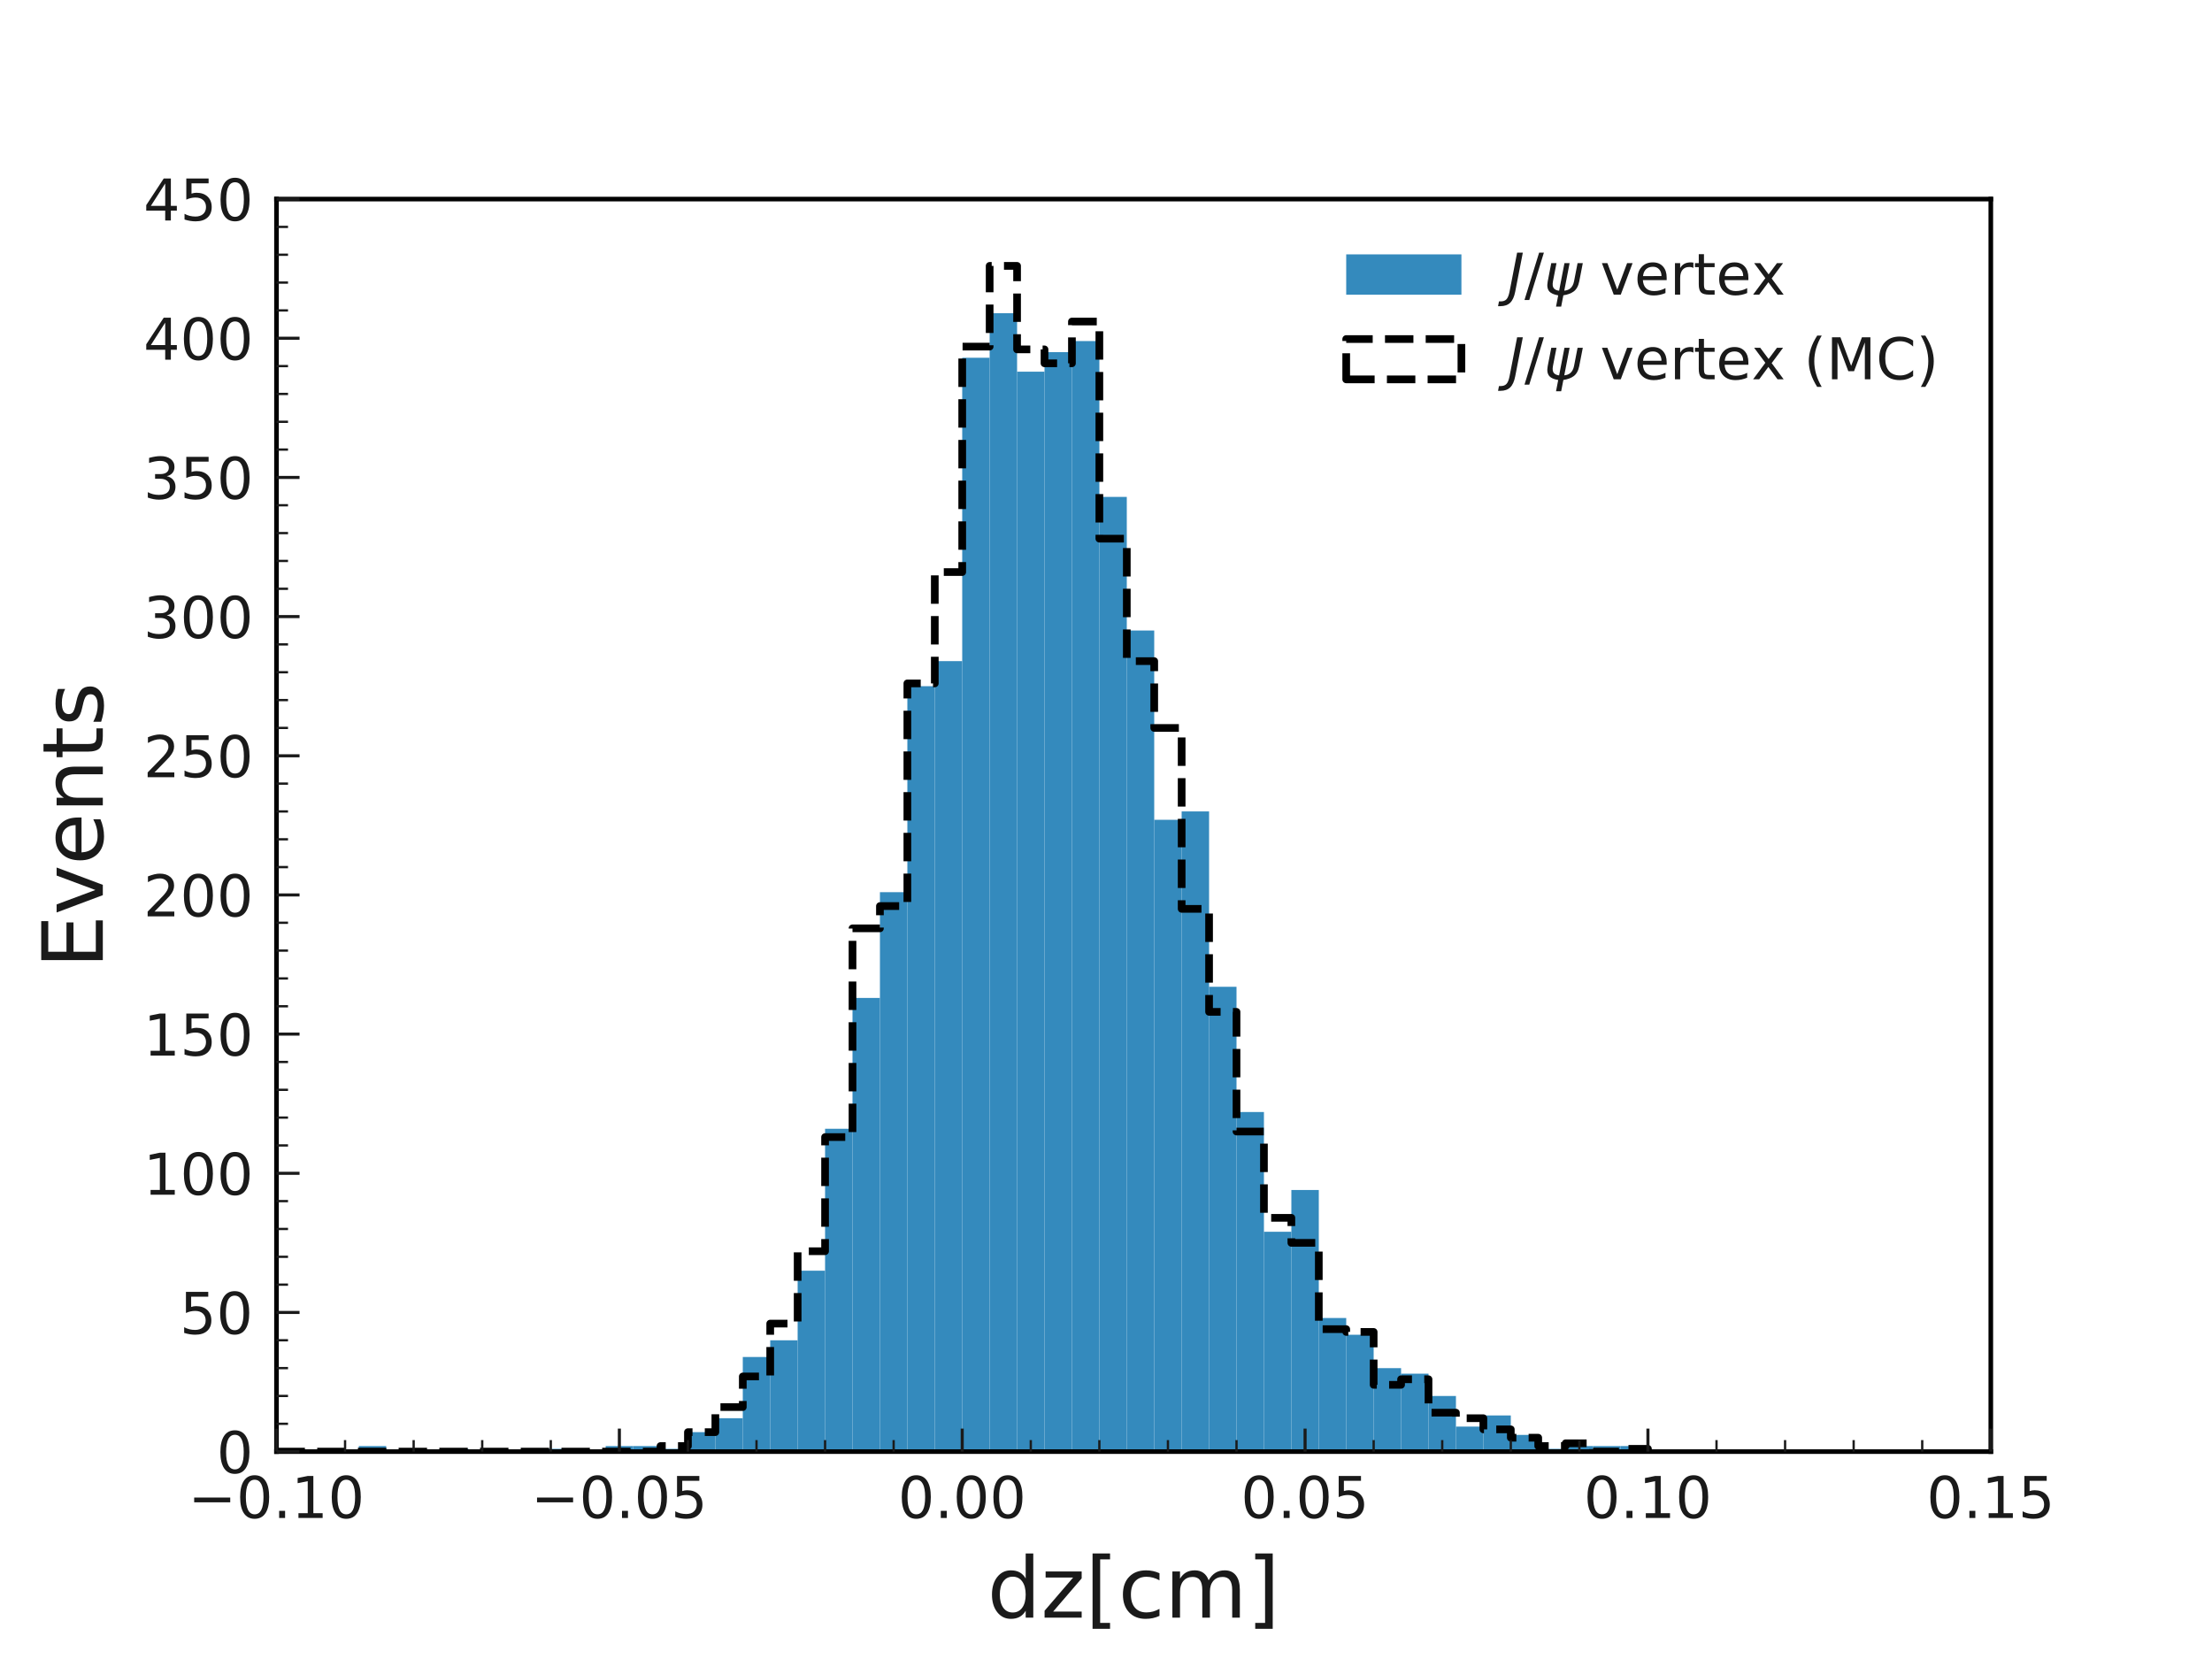 <?xml version="1.0" encoding="utf-8" standalone="no"?>
<!DOCTYPE svg PUBLIC "-//W3C//DTD SVG 1.1//EN"
  "http://www.w3.org/Graphics/SVG/1.1/DTD/svg11.dtd">
<!-- Created with matplotlib (https://matplotlib.org/) -->
<svg height="432pt" version="1.1" viewBox="0 0 576 432" width="576pt" xmlns="http://www.w3.org/2000/svg" xmlns:xlink="http://www.w3.org/1999/xlink">
 <defs>
  <style type="text/css">
*{stroke-linecap:butt;stroke-linejoin:round;}
  </style>
 </defs>
 <g id="figure_1">
  <g id="patch_1">
   <path d="M 0 432 
L 576 432 
L 576 0 
L 0 0 
z
" style="fill:#ffffff;"/>
  </g>
  <g id="axes_1">
   <g id="patch_2">
    <path d="M 72 378 
L 518.4 378 
L 518.4 51.84 
L 72 51.84 
z
" style="fill:#ffffff;"/>
   </g>
   <g id="patch_3">
    <path clip-path="url(#p85fa23155a)" d="M 72 378 
L 79.142 378 
L 79.142 378 
L 72 378 
z
" style="fill:#348abd;"/>
   </g>
   <g id="patch_4">
    <path clip-path="url(#p85fa23155a)" d="M 79.142 378 
L 86.285 378 
L 86.285 378 
L 79.142 378 
z
" style="fill:#348abd;"/>
   </g>
   <g id="patch_5">
    <path clip-path="url(#p85fa23155a)" d="M 86.285 378 
L 93.427 378 
L 93.427 378 
L 86.285 378 
z
" style="fill:#348abd;"/>
   </g>
   <g id="patch_6">
    <path clip-path="url(#p85fa23155a)" d="M 93.427 378 
L 100.57 378 
L 100.57 376.55 
L 93.427 376.55 
z
" style="fill:#348abd;"/>
   </g>
   <g id="patch_7">
    <path clip-path="url(#p85fa23155a)" d="M 100.57 378 
L 107.712 378 
L 107.712 378 
L 100.57 378 
z
" style="fill:#348abd;"/>
   </g>
   <g id="patch_8">
    <path clip-path="url(#p85fa23155a)" d="M 107.712 378 
L 114.854 378 
L 114.854 378 
L 107.712 378 
z
" style="fill:#348abd;"/>
   </g>
   <g id="patch_9">
    <path clip-path="url(#p85fa23155a)" d="M 114.854 378 
L 121.997 378 
L 121.997 377.275 
L 114.854 377.275 
z
" style="fill:#348abd;"/>
   </g>
   <g id="patch_10">
    <path clip-path="url(#p85fa23155a)" d="M 121.997 378 
L 129.139 378 
L 129.139 378 
L 121.997 378 
z
" style="fill:#348abd;"/>
   </g>
   <g id="patch_11">
    <path clip-path="url(#p85fa23155a)" d="M 129.139 378 
L 136.282 378 
L 136.282 378 
L 129.139 378 
z
" style="fill:#348abd;"/>
   </g>
   <g id="patch_12">
    <path clip-path="url(#p85fa23155a)" d="M 136.282 378 
L 143.424 378 
L 143.424 377.275 
L 136.282 377.275 
z
" style="fill:#348abd;"/>
   </g>
   <g id="patch_13">
    <path clip-path="url(#p85fa23155a)" d="M 143.424 378 
L 150.566 378 
L 150.566 377.275 
L 143.424 377.275 
z
" style="fill:#348abd;"/>
   </g>
   <g id="patch_14">
    <path clip-path="url(#p85fa23155a)" d="M 150.566 378 
L 157.709 378 
L 157.709 378 
L 150.566 378 
z
" style="fill:#348abd;"/>
   </g>
   <g id="patch_15">
    <path clip-path="url(#p85fa23155a)" d="M 157.709 378 
L 164.851 378 
L 164.851 376.55 
L 157.709 376.55 
z
" style="fill:#348abd;"/>
   </g>
   <g id="patch_16">
    <path clip-path="url(#p85fa23155a)" d="M 164.851 378 
L 171.994 378 
L 171.994 376.55 
L 164.851 376.55 
z
" style="fill:#348abd;"/>
   </g>
   <g id="patch_17">
    <path clip-path="url(#p85fa23155a)" d="M 171.994 378 
L 179.136 378 
L 179.136 377.275 
L 171.994 377.275 
z
" style="fill:#348abd;"/>
   </g>
   <g id="patch_18">
    <path clip-path="url(#p85fa23155a)" d="M 179.136 378 
L 186.278 378 
L 186.278 372.926 
L 179.136 372.926 
z
" style="fill:#348abd;"/>
   </g>
   <g id="patch_19">
    <path clip-path="url(#p85fa23155a)" d="M 186.278 378 
L 193.421 378 
L 193.421 369.302 
L 186.278 369.302 
z
" style="fill:#348abd;"/>
   </g>
   <g id="patch_20">
    <path clip-path="url(#p85fa23155a)" d="M 193.421 378 
L 200.563 378 
L 200.563 353.357 
L 193.421 353.357 
z
" style="fill:#348abd;"/>
   </g>
   <g id="patch_21">
    <path clip-path="url(#p85fa23155a)" d="M 200.563 378 
L 207.706 378 
L 207.706 349.008 
L 200.563 349.008 
z
" style="fill:#348abd;"/>
   </g>
   <g id="patch_22">
    <path clip-path="url(#p85fa23155a)" d="M 207.706 378 
L 214.848 378 
L 214.848 330.888 
L 207.706 330.888 
z
" style="fill:#348abd;"/>
   </g>
   <g id="patch_23">
    <path clip-path="url(#p85fa23155a)" d="M 214.848 378 
L 221.99 378 
L 221.99 293.923 
L 214.848 293.923 
z
" style="fill:#348abd;"/>
   </g>
   <g id="patch_24">
    <path clip-path="url(#p85fa23155a)" d="M 221.99 378 
L 229.133 378 
L 229.133 259.858 
L 221.99 259.858 
z
" style="fill:#348abd;"/>
   </g>
   <g id="patch_25">
    <path clip-path="url(#p85fa23155a)" d="M 229.133 378 
L 236.275 378 
L 236.275 232.315 
L 229.133 232.315 
z
" style="fill:#348abd;"/>
   </g>
   <g id="patch_26">
    <path clip-path="url(#p85fa23155a)" d="M 236.275 378 
L 243.418 378 
L 243.418 178.68 
L 236.275 178.68 
z
" style="fill:#348abd;"/>
   </g>
   <g id="patch_27">
    <path clip-path="url(#p85fa23155a)" d="M 243.418 378 
L 250.56 378 
L 250.56 172.157 
L 243.418 172.157 
z
" style="fill:#348abd;"/>
   </g>
   <g id="patch_28">
    <path clip-path="url(#p85fa23155a)" d="M 250.56 378 
L 257.702 378 
L 257.702 93.154 
L 250.56 93.154 
z
" style="fill:#348abd;"/>
   </g>
   <g id="patch_29">
    <path clip-path="url(#p85fa23155a)" d="M 257.702 378 
L 264.845 378 
L 264.845 81.557 
L 257.702 81.557 
z
" style="fill:#348abd;"/>
   </g>
   <g id="patch_30">
    <path clip-path="url(#p85fa23155a)" d="M 264.845 378 
L 271.987 378 
L 271.987 96.778 
L 264.845 96.778 
z
" style="fill:#348abd;"/>
   </g>
   <g id="patch_31">
    <path clip-path="url(#p85fa23155a)" d="M 271.987 378 
L 279.13 378 
L 279.13 91.704 
L 271.987 91.704 
z
" style="fill:#348abd;"/>
   </g>
   <g id="patch_32">
    <path clip-path="url(#p85fa23155a)" d="M 279.13 378 
L 286.272 378 
L 286.272 88.805 
L 279.13 88.805 
z
" style="fill:#348abd;"/>
   </g>
   <g id="patch_33">
    <path clip-path="url(#p85fa23155a)" d="M 286.272 378 
L 293.414 378 
L 293.414 129.394 
L 286.272 129.394 
z
" style="fill:#348abd;"/>
   </g>
   <g id="patch_34">
    <path clip-path="url(#p85fa23155a)" d="M 293.414 378 
L 300.557 378 
L 300.557 164.184 
L 293.414 164.184 
z
" style="fill:#348abd;"/>
   </g>
   <g id="patch_35">
    <path clip-path="url(#p85fa23155a)" d="M 300.557 378 
L 307.699 378 
L 307.699 213.47 
L 300.557 213.47 
z
" style="fill:#348abd;"/>
   </g>
   <g id="patch_36">
    <path clip-path="url(#p85fa23155a)" d="M 307.699 378 
L 314.842 378 
L 314.842 211.296 
L 307.699 211.296 
z
" style="fill:#348abd;"/>
   </g>
   <g id="patch_37">
    <path clip-path="url(#p85fa23155a)" d="M 314.842 378 
L 321.984 378 
L 321.984 256.958 
L 314.842 256.958 
z
" style="fill:#348abd;"/>
   </g>
   <g id="patch_38">
    <path clip-path="url(#p85fa23155a)" d="M 321.984 378 
L 329.126 378 
L 329.126 289.574 
L 321.984 289.574 
z
" style="fill:#348abd;"/>
   </g>
   <g id="patch_39">
    <path clip-path="url(#p85fa23155a)" d="M 329.126 378 
L 336.269 378 
L 336.269 320.741 
L 329.126 320.741 
z
" style="fill:#348abd;"/>
   </g>
   <g id="patch_40">
    <path clip-path="url(#p85fa23155a)" d="M 336.269 378 
L 343.411 378 
L 343.411 309.869 
L 336.269 309.869 
z
" style="fill:#348abd;"/>
   </g>
   <g id="patch_41">
    <path clip-path="url(#p85fa23155a)" d="M 343.411 378 
L 350.554 378 
L 350.554 343.21 
L 343.411 343.21 
z
" style="fill:#348abd;"/>
   </g>
   <g id="patch_42">
    <path clip-path="url(#p85fa23155a)" d="M 350.554 378 
L 357.696 378 
L 357.696 347.558 
L 350.554 347.558 
z
" style="fill:#348abd;"/>
   </g>
   <g id="patch_43">
    <path clip-path="url(#p85fa23155a)" d="M 357.696 378 
L 364.838 378 
L 364.838 356.256 
L 357.696 356.256 
z
" style="fill:#348abd;"/>
   </g>
   <g id="patch_44">
    <path clip-path="url(#p85fa23155a)" d="M 364.838 378 
L 371.981 378 
L 371.981 357.706 
L 364.838 357.706 
z
" style="fill:#348abd;"/>
   </g>
   <g id="patch_45">
    <path clip-path="url(#p85fa23155a)" d="M 371.981 378 
L 379.123 378 
L 379.123 363.504 
L 371.981 363.504 
z
" style="fill:#348abd;"/>
   </g>
   <g id="patch_46">
    <path clip-path="url(#p85fa23155a)" d="M 379.123 378 
L 386.266 378 
L 386.266 371.477 
L 379.123 371.477 
z
" style="fill:#348abd;"/>
   </g>
   <g id="patch_47">
    <path clip-path="url(#p85fa23155a)" d="M 386.266 378 
L 393.408 378 
L 393.408 368.578 
L 386.266 368.578 
z
" style="fill:#348abd;"/>
   </g>
   <g id="patch_48">
    <path clip-path="url(#p85fa23155a)" d="M 393.408 378 
L 400.55 378 
L 400.55 373.651 
L 393.408 373.651 
z
" style="fill:#348abd;"/>
   </g>
   <g id="patch_49">
    <path clip-path="url(#p85fa23155a)" d="M 400.55 378 
L 407.693 378 
L 407.693 377.275 
L 400.55 377.275 
z
" style="fill:#348abd;"/>
   </g>
   <g id="patch_50">
    <path clip-path="url(#p85fa23155a)" d="M 407.693 378 
L 414.835 378 
L 414.835 376.55 
L 407.693 376.55 
z
" style="fill:#348abd;"/>
   </g>
   <g id="patch_51">
    <path clip-path="url(#p85fa23155a)" d="M 414.835 378 
L 421.978 378 
L 421.978 376.55 
L 414.835 376.55 
z
" style="fill:#348abd;"/>
   </g>
   <g id="patch_52">
    <path clip-path="url(#p85fa23155a)" d="M 421.978 378 
L 429.12 378 
L 429.12 376.55 
L 421.978 376.55 
z
" style="fill:#348abd;"/>
   </g>
   <g id="patch_53">
    <path clip-path="url(#p85fa23155a)" d="M 72 378 
L 72 378 
L 79.142 378 
L 79.142 378 
L 86.285 378 
L 86.285 378 
L 93.427 378 
L 93.427 378 
L 100.57 378 
L 100.57 378 
L 107.712 378 
L 107.712 378 
L 114.854 378 
L 114.854 378 
L 121.997 378 
L 121.997 378 
L 129.139 378 
L 129.139 378 
L 136.282 378 
L 136.282 378 
L 143.424 378 
L 143.424 378 
L 150.566 378 
L 150.566 378 
L 157.709 378 
L 157.709 378 
L 164.851 378 
L 164.851 378 
L 171.994 378 
L 171.994 376.55 
L 179.136 376.55 
L 179.136 372.926 
L 186.278 372.926 
L 186.278 366.403 
L 193.421 366.403 
L 193.421 358.43 
L 200.563 358.43 
L 200.563 344.659 
L 207.706 344.659 
L 207.706 325.814 
L 214.848 325.814 
L 214.848 296.098 
L 221.99 296.098 
L 221.99 241.738 
L 229.133 241.738 
L 229.133 235.939 
L 236.275 235.939 
L 236.275 177.955 
L 243.418 177.955 
L 243.418 148.963 
L 250.56 148.963 
L 250.56 90.254 
L 257.702 90.254 
L 257.702 69.235 
L 264.845 69.235 
L 264.845 90.979 
L 271.987 90.979 
L 271.987 94.603 
L 279.13 94.603 
L 279.13 83.731 
L 286.272 83.731 
L 286.272 140.266 
L 293.414 140.266 
L 293.414 172.157 
L 300.557 172.157 
L 300.557 189.552 
L 307.699 189.552 
L 307.699 236.664 
L 314.842 236.664 
L 314.842 263.482 
L 321.984 263.482 
L 321.984 294.648 
L 329.126 294.648 
L 329.126 317.117 
L 336.269 317.117 
L 336.269 323.64 
L 343.411 323.64 
L 343.411 346.109 
L 350.554 346.109 
L 350.554 346.834 
L 357.696 346.834 
L 357.696 360.605 
L 364.838 360.605 
L 364.838 359.155 
L 371.981 359.155 
L 371.981 367.853 
L 379.123 367.853 
L 379.123 369.302 
L 386.266 369.302 
L 386.266 372.202 
L 393.408 372.202 
L 393.408 374.376 
L 400.55 374.376 
L 400.55 376.55 
L 407.693 376.55 
L 407.693 375.826 
L 414.835 375.826 
L 414.835 378 
L 421.978 378 
L 421.978 377.275 
L 429.12 377.275 
L 429.12 378 
" style="fill:none;stroke:#000000;stroke-dasharray:7.4,3.2;stroke-dashoffset:0;stroke-linejoin:miter;stroke-width:2;"/>
   </g>
   <g id="patch_54">
    <path d="M 72 378 
L 72 51.84 
" style="fill:none;stroke:#000000;stroke-linecap:square;stroke-linejoin:miter;stroke-width:1.2;"/>
   </g>
   <g id="patch_55">
    <path d="M 518.4 378 
L 518.4 51.84 
" style="fill:none;stroke:#000000;stroke-linecap:square;stroke-linejoin:miter;stroke-width:1.2;"/>
   </g>
   <g id="patch_56">
    <path d="M 72 378 
L 518.4 378 
" style="fill:none;stroke:#000000;stroke-linecap:square;stroke-linejoin:miter;stroke-width:1.2;"/>
   </g>
   <g id="patch_57">
    <path d="M 72 51.84 
L 518.4 51.84 
" style="fill:none;stroke:#000000;stroke-linecap:square;stroke-linejoin:miter;stroke-width:1.2;"/>
   </g>
   <g id="matplotlib.axis_1">
    <g id="xtick_1">
     <g id="line2d_1">
      <defs>
       <path d="M 0 0 
L 0 -6 
" id="m1e803132dc" style="stroke:#1a1a1a;stroke-width:0.8;"/>
      </defs>
      <g>
       <use style="fill:#1a1a1a;stroke:#1a1a1a;stroke-width:0.8;" x="72" xlink:href="#m1e803132dc" y="378"/>
      </g>
     </g>
     <g id="text_1">
      <!-- $\mathdefault{−0.10}$ -->
      <defs>
       <path d="M 10.594 35.5 
L 73.188 35.5 
L 73.188 27.203 
L 10.594 27.203 
z
" id="DejaVuSans-8722"/>
       <path d="M 31.781 66.406 
Q 24.172 66.406 20.328 58.906 
Q 16.5 51.422 16.5 36.375 
Q 16.5 21.391 20.328 13.891 
Q 24.172 6.391 31.781 6.391 
Q 39.453 6.391 43.281 13.891 
Q 47.125 21.391 47.125 36.375 
Q 47.125 51.422 43.281 58.906 
Q 39.453 66.406 31.781 66.406 
z
M 31.781 74.219 
Q 44.047 74.219 50.516 64.516 
Q 56.984 54.828 56.984 36.375 
Q 56.984 17.969 50.516 8.266 
Q 44.047 -1.422 31.781 -1.422 
Q 19.531 -1.422 13.062 8.266 
Q 6.594 17.969 6.594 36.375 
Q 6.594 54.828 13.062 64.516 
Q 19.531 74.219 31.781 74.219 
z
" id="DejaVuSans-48"/>
       <path d="M 10.688 12.406 
L 21 12.406 
L 21 0 
L 10.688 0 
z
" id="DejaVuSans-46"/>
       <path d="M 12.406 8.297 
L 28.516 8.297 
L 28.516 63.922 
L 10.984 60.406 
L 10.984 69.391 
L 28.422 72.906 
L 38.281 72.906 
L 38.281 8.297 
L 54.391 8.297 
L 54.391 0 
L 12.406 0 
z
" id="DejaVuSans-49"/>
      </defs>
      <g style="fill:#1a1a1a;" transform="translate(48.975 395.398)scale(0.15 -0.15)">
       <use transform="translate(0 0.781)" xlink:href="#DejaVuSans-8722"/>
       <use transform="translate(83.789 0.781)" xlink:href="#DejaVuSans-48"/>
       <use transform="translate(147.412 0.781)" xlink:href="#DejaVuSans-46"/>
       <use transform="translate(179.199 0.781)" xlink:href="#DejaVuSans-49"/>
       <use transform="translate(242.822 0.781)" xlink:href="#DejaVuSans-48"/>
      </g>
     </g>
    </g>
    <g id="xtick_2">
     <g id="line2d_2">
      <g>
       <use style="fill:#1a1a1a;stroke:#1a1a1a;stroke-width:0.8;" x="161.28" xlink:href="#m1e803132dc" y="378"/>
      </g>
     </g>
     <g id="text_2">
      <!-- $\mathdefault{−0.05}$ -->
      <defs>
       <path d="M 10.797 72.906 
L 49.516 72.906 
L 49.516 64.594 
L 19.828 64.594 
L 19.828 46.734 
Q 21.969 47.469 24.109 47.828 
Q 26.266 48.188 28.422 48.188 
Q 40.625 48.188 47.75 41.5 
Q 54.891 34.812 54.891 23.391 
Q 54.891 11.625 47.562 5.094 
Q 40.234 -1.422 26.906 -1.422 
Q 22.312 -1.422 17.547 -0.641 
Q 12.797 0.141 7.719 1.703 
L 7.719 11.625 
Q 12.109 9.234 16.797 8.062 
Q 21.484 6.891 26.703 6.891 
Q 35.156 6.891 40.078 11.328 
Q 45.016 15.766 45.016 23.391 
Q 45.016 31 40.078 35.438 
Q 35.156 39.891 26.703 39.891 
Q 22.75 39.891 18.812 39.016 
Q 14.891 38.141 10.797 36.281 
z
" id="DejaVuSans-53"/>
      </defs>
      <g style="fill:#1a1a1a;" transform="translate(138.255 395.398)scale(0.15 -0.15)">
       <use transform="translate(0 0.781)" xlink:href="#DejaVuSans-8722"/>
       <use transform="translate(83.789 0.781)" xlink:href="#DejaVuSans-48"/>
       <use transform="translate(147.412 0.781)" xlink:href="#DejaVuSans-46"/>
       <use transform="translate(179.199 0.781)" xlink:href="#DejaVuSans-48"/>
       <use transform="translate(242.822 0.781)" xlink:href="#DejaVuSans-53"/>
      </g>
     </g>
    </g>
    <g id="xtick_3">
     <g id="line2d_3">
      <g>
       <use style="fill:#1a1a1a;stroke:#1a1a1a;stroke-width:0.8;" x="250.56" xlink:href="#m1e803132dc" y="378"/>
      </g>
     </g>
     <g id="text_3">
      <!-- $\mathdefault{0.00}$ -->
      <g style="fill:#1a1a1a;" transform="translate(233.835 395.398)scale(0.15 -0.15)">
       <use transform="translate(0 0.781)" xlink:href="#DejaVuSans-48"/>
       <use transform="translate(63.623 0.781)" xlink:href="#DejaVuSans-46"/>
       <use transform="translate(95.41 0.781)" xlink:href="#DejaVuSans-48"/>
       <use transform="translate(159.033 0.781)" xlink:href="#DejaVuSans-48"/>
      </g>
     </g>
    </g>
    <g id="xtick_4">
     <g id="line2d_4">
      <g>
       <use style="fill:#1a1a1a;stroke:#1a1a1a;stroke-width:0.8;" x="339.84" xlink:href="#m1e803132dc" y="378"/>
      </g>
     </g>
     <g id="text_4">
      <!-- $\mathdefault{0.05}$ -->
      <g style="fill:#1a1a1a;" transform="translate(323.115 395.398)scale(0.15 -0.15)">
       <use transform="translate(0 0.781)" xlink:href="#DejaVuSans-48"/>
       <use transform="translate(63.623 0.781)" xlink:href="#DejaVuSans-46"/>
       <use transform="translate(95.41 0.781)" xlink:href="#DejaVuSans-48"/>
       <use transform="translate(159.033 0.781)" xlink:href="#DejaVuSans-53"/>
      </g>
     </g>
    </g>
    <g id="xtick_5">
     <g id="line2d_5">
      <g>
       <use style="fill:#1a1a1a;stroke:#1a1a1a;stroke-width:0.8;" x="429.12" xlink:href="#m1e803132dc" y="378"/>
      </g>
     </g>
     <g id="text_5">
      <!-- $\mathdefault{0.10}$ -->
      <g style="fill:#1a1a1a;" transform="translate(412.395 395.398)scale(0.15 -0.15)">
       <use transform="translate(0 0.781)" xlink:href="#DejaVuSans-48"/>
       <use transform="translate(63.623 0.781)" xlink:href="#DejaVuSans-46"/>
       <use transform="translate(95.41 0.781)" xlink:href="#DejaVuSans-49"/>
       <use transform="translate(159.033 0.781)" xlink:href="#DejaVuSans-48"/>
      </g>
     </g>
    </g>
    <g id="xtick_6">
     <g id="line2d_6">
      <g>
       <use style="fill:#1a1a1a;stroke:#1a1a1a;stroke-width:0.8;" x="518.4" xlink:href="#m1e803132dc" y="378"/>
      </g>
     </g>
     <g id="text_6">
      <!-- $\mathdefault{0.15}$ -->
      <g style="fill:#1a1a1a;" transform="translate(501.675 395.398)scale(0.15 -0.15)">
       <use transform="translate(0 0.781)" xlink:href="#DejaVuSans-48"/>
       <use transform="translate(63.623 0.781)" xlink:href="#DejaVuSans-46"/>
       <use transform="translate(95.41 0.781)" xlink:href="#DejaVuSans-49"/>
       <use transform="translate(159.033 0.781)" xlink:href="#DejaVuSans-53"/>
      </g>
     </g>
    </g>
    <g id="xtick_7">
     <g id="line2d_7">
      <defs>
       <path d="M 0 0 
L 0 -3 
" id="m1a96522c35" style="stroke:#1a1a1a;stroke-width:0.6;"/>
      </defs>
      <g>
       <use style="fill:#1a1a1a;stroke:#1a1a1a;stroke-width:0.6;" x="89.856" xlink:href="#m1a96522c35" y="378"/>
      </g>
     </g>
    </g>
    <g id="xtick_8">
     <g id="line2d_8">
      <g>
       <use style="fill:#1a1a1a;stroke:#1a1a1a;stroke-width:0.6;" x="107.712" xlink:href="#m1a96522c35" y="378"/>
      </g>
     </g>
    </g>
    <g id="xtick_9">
     <g id="line2d_9">
      <g>
       <use style="fill:#1a1a1a;stroke:#1a1a1a;stroke-width:0.6;" x="125.568" xlink:href="#m1a96522c35" y="378"/>
      </g>
     </g>
    </g>
    <g id="xtick_10">
     <g id="line2d_10">
      <g>
       <use style="fill:#1a1a1a;stroke:#1a1a1a;stroke-width:0.6;" x="143.424" xlink:href="#m1a96522c35" y="378"/>
      </g>
     </g>
    </g>
    <g id="xtick_11">
     <g id="line2d_11">
      <g>
       <use style="fill:#1a1a1a;stroke:#1a1a1a;stroke-width:0.6;" x="179.136" xlink:href="#m1a96522c35" y="378"/>
      </g>
     </g>
    </g>
    <g id="xtick_12">
     <g id="line2d_12">
      <g>
       <use style="fill:#1a1a1a;stroke:#1a1a1a;stroke-width:0.6;" x="196.992" xlink:href="#m1a96522c35" y="378"/>
      </g>
     </g>
    </g>
    <g id="xtick_13">
     <g id="line2d_13">
      <g>
       <use style="fill:#1a1a1a;stroke:#1a1a1a;stroke-width:0.6;" x="214.848" xlink:href="#m1a96522c35" y="378"/>
      </g>
     </g>
    </g>
    <g id="xtick_14">
     <g id="line2d_14">
      <g>
       <use style="fill:#1a1a1a;stroke:#1a1a1a;stroke-width:0.6;" x="232.704" xlink:href="#m1a96522c35" y="378"/>
      </g>
     </g>
    </g>
    <g id="xtick_15">
     <g id="line2d_15">
      <g>
       <use style="fill:#1a1a1a;stroke:#1a1a1a;stroke-width:0.6;" x="268.416" xlink:href="#m1a96522c35" y="378"/>
      </g>
     </g>
    </g>
    <g id="xtick_16">
     <g id="line2d_16">
      <g>
       <use style="fill:#1a1a1a;stroke:#1a1a1a;stroke-width:0.6;" x="286.272" xlink:href="#m1a96522c35" y="378"/>
      </g>
     </g>
    </g>
    <g id="xtick_17">
     <g id="line2d_17">
      <g>
       <use style="fill:#1a1a1a;stroke:#1a1a1a;stroke-width:0.6;" x="304.128" xlink:href="#m1a96522c35" y="378"/>
      </g>
     </g>
    </g>
    <g id="xtick_18">
     <g id="line2d_18">
      <g>
       <use style="fill:#1a1a1a;stroke:#1a1a1a;stroke-width:0.6;" x="321.984" xlink:href="#m1a96522c35" y="378"/>
      </g>
     </g>
    </g>
    <g id="xtick_19">
     <g id="line2d_19">
      <g>
       <use style="fill:#1a1a1a;stroke:#1a1a1a;stroke-width:0.6;" x="357.696" xlink:href="#m1a96522c35" y="378"/>
      </g>
     </g>
    </g>
    <g id="xtick_20">
     <g id="line2d_20">
      <g>
       <use style="fill:#1a1a1a;stroke:#1a1a1a;stroke-width:0.6;" x="375.552" xlink:href="#m1a96522c35" y="378"/>
      </g>
     </g>
    </g>
    <g id="xtick_21">
     <g id="line2d_21">
      <g>
       <use style="fill:#1a1a1a;stroke:#1a1a1a;stroke-width:0.6;" x="393.408" xlink:href="#m1a96522c35" y="378"/>
      </g>
     </g>
    </g>
    <g id="xtick_22">
     <g id="line2d_22">
      <g>
       <use style="fill:#1a1a1a;stroke:#1a1a1a;stroke-width:0.6;" x="411.264" xlink:href="#m1a96522c35" y="378"/>
      </g>
     </g>
    </g>
    <g id="xtick_23">
     <g id="line2d_23">
      <g>
       <use style="fill:#1a1a1a;stroke:#1a1a1a;stroke-width:0.6;" x="446.976" xlink:href="#m1a96522c35" y="378"/>
      </g>
     </g>
    </g>
    <g id="xtick_24">
     <g id="line2d_24">
      <g>
       <use style="fill:#1a1a1a;stroke:#1a1a1a;stroke-width:0.6;" x="464.832" xlink:href="#m1a96522c35" y="378"/>
      </g>
     </g>
    </g>
    <g id="xtick_25">
     <g id="line2d_25">
      <g>
       <use style="fill:#1a1a1a;stroke:#1a1a1a;stroke-width:0.6;" x="482.688" xlink:href="#m1a96522c35" y="378"/>
      </g>
     </g>
    </g>
    <g id="xtick_26">
     <g id="line2d_26">
      <g>
       <use style="fill:#1a1a1a;stroke:#1a1a1a;stroke-width:0.6;" x="500.544" xlink:href="#m1a96522c35" y="378"/>
      </g>
     </g>
    </g>
    <g id="text_7">
     <!-- dz[cm] -->
     <defs>
      <path d="M 45.406 46.391 
L 45.406 75.984 
L 54.391 75.984 
L 54.391 0 
L 45.406 0 
L 45.406 8.203 
Q 42.578 3.328 38.25 0.953 
Q 33.938 -1.422 27.875 -1.422 
Q 17.969 -1.422 11.734 6.484 
Q 5.516 14.406 5.516 27.297 
Q 5.516 40.188 11.734 48.094 
Q 17.969 56 27.875 56 
Q 33.938 56 38.25 53.625 
Q 42.578 51.266 45.406 46.391 
z
M 14.797 27.297 
Q 14.797 17.391 18.875 11.75 
Q 22.953 6.109 30.078 6.109 
Q 37.203 6.109 41.297 11.75 
Q 45.406 17.391 45.406 27.297 
Q 45.406 37.203 41.297 42.844 
Q 37.203 48.484 30.078 48.484 
Q 22.953 48.484 18.875 42.844 
Q 14.797 37.203 14.797 27.297 
z
" id="DejaVuSans-100"/>
      <path d="M 5.516 54.688 
L 48.188 54.688 
L 48.188 46.484 
L 14.406 7.172 
L 48.188 7.172 
L 48.188 0 
L 4.297 0 
L 4.297 8.203 
L 38.094 47.516 
L 5.516 47.516 
z
" id="DejaVuSans-122"/>
      <path d="M 8.594 75.984 
L 29.297 75.984 
L 29.297 69 
L 17.578 69 
L 17.578 -6.203 
L 29.297 -6.203 
L 29.297 -13.188 
L 8.594 -13.188 
z
" id="DejaVuSans-91"/>
      <path d="M 48.781 52.594 
L 48.781 44.188 
Q 44.969 46.297 41.141 47.344 
Q 37.312 48.391 33.406 48.391 
Q 24.656 48.391 19.812 42.844 
Q 14.984 37.312 14.984 27.297 
Q 14.984 17.281 19.812 11.734 
Q 24.656 6.203 33.406 6.203 
Q 37.312 6.203 41.141 7.25 
Q 44.969 8.297 48.781 10.406 
L 48.781 2.094 
Q 45.016 0.344 40.984 -0.531 
Q 36.969 -1.422 32.422 -1.422 
Q 20.062 -1.422 12.781 6.344 
Q 5.516 14.109 5.516 27.297 
Q 5.516 40.672 12.859 48.328 
Q 20.219 56 33.016 56 
Q 37.156 56 41.109 55.141 
Q 45.062 54.297 48.781 52.594 
z
" id="DejaVuSans-99"/>
      <path d="M 52 44.188 
Q 55.375 50.25 60.062 53.125 
Q 64.75 56 71.094 56 
Q 79.641 56 84.281 50.016 
Q 88.922 44.047 88.922 33.016 
L 88.922 0 
L 79.891 0 
L 79.891 32.719 
Q 79.891 40.578 77.094 44.375 
Q 74.312 48.188 68.609 48.188 
Q 61.625 48.188 57.562 43.547 
Q 53.516 38.922 53.516 30.906 
L 53.516 0 
L 44.484 0 
L 44.484 32.719 
Q 44.484 40.625 41.703 44.406 
Q 38.922 48.188 33.109 48.188 
Q 26.219 48.188 22.156 43.531 
Q 18.109 38.875 18.109 30.906 
L 18.109 0 
L 9.078 0 
L 9.078 54.688 
L 18.109 54.688 
L 18.109 46.188 
Q 21.188 51.219 25.484 53.609 
Q 29.781 56 35.688 56 
Q 41.656 56 45.828 52.969 
Q 50 49.953 52 44.188 
z
" id="DejaVuSans-109"/>
      <path d="M 30.422 75.984 
L 30.422 -13.188 
L 9.719 -13.188 
L 9.719 -6.203 
L 21.391 -6.203 
L 21.391 69 
L 9.719 69 
L 9.719 75.984 
z
" id="DejaVuSans-93"/>
     </defs>
     <g style="fill:#1a1a1a;" transform="translate(257.097 421.234)scale(0.22 -0.22)">
      <use xlink:href="#DejaVuSans-100"/>
      <use x="63.477" xlink:href="#DejaVuSans-122"/>
      <use x="115.967" xlink:href="#DejaVuSans-91"/>
      <use x="154.98" xlink:href="#DejaVuSans-99"/>
      <use x="209.961" xlink:href="#DejaVuSans-109"/>
      <use x="307.373" xlink:href="#DejaVuSans-93"/>
     </g>
    </g>
   </g>
   <g id="matplotlib.axis_2">
    <g id="ytick_1">
     <g id="line2d_27">
      <defs>
       <path d="M 0 0 
L 6 0 
" id="mf980d06623" style="stroke:#1a1a1a;stroke-width:0.8;"/>
      </defs>
      <g>
       <use style="fill:#1a1a1a;stroke:#1a1a1a;stroke-width:0.8;" x="72" xlink:href="#mf980d06623" y="378"/>
      </g>
     </g>
     <g id="text_8">
      <!-- $\mathdefault{0}$ -->
      <g style="fill:#1a1a1a;" transform="translate(56.4 383.699)scale(0.15 -0.15)">
       <use transform="translate(0 0.781)" xlink:href="#DejaVuSans-48"/>
      </g>
     </g>
    </g>
    <g id="ytick_2">
     <g id="line2d_28">
      <g>
       <use style="fill:#1a1a1a;stroke:#1a1a1a;stroke-width:0.8;" x="72" xlink:href="#mf980d06623" y="341.76"/>
      </g>
     </g>
     <g id="text_9">
      <!-- $\mathdefault{50}$ -->
      <g style="fill:#1a1a1a;" transform="translate(46.8 347.459)scale(0.15 -0.15)">
       <use transform="translate(0 0.781)" xlink:href="#DejaVuSans-53"/>
       <use transform="translate(63.623 0.781)" xlink:href="#DejaVuSans-48"/>
      </g>
     </g>
    </g>
    <g id="ytick_3">
     <g id="line2d_29">
      <g>
       <use style="fill:#1a1a1a;stroke:#1a1a1a;stroke-width:0.8;" x="72" xlink:href="#mf980d06623" y="305.52"/>
      </g>
     </g>
     <g id="text_10">
      <!-- $\mathdefault{100}$ -->
      <g style="fill:#1a1a1a;" transform="translate(37.35 311.219)scale(0.15 -0.15)">
       <use transform="translate(0 0.781)" xlink:href="#DejaVuSans-49"/>
       <use transform="translate(63.623 0.781)" xlink:href="#DejaVuSans-48"/>
       <use transform="translate(127.246 0.781)" xlink:href="#DejaVuSans-48"/>
      </g>
     </g>
    </g>
    <g id="ytick_4">
     <g id="line2d_30">
      <g>
       <use style="fill:#1a1a1a;stroke:#1a1a1a;stroke-width:0.8;" x="72" xlink:href="#mf980d06623" y="269.28"/>
      </g>
     </g>
     <g id="text_11">
      <!-- $\mathdefault{150}$ -->
      <g style="fill:#1a1a1a;" transform="translate(37.35 274.979)scale(0.15 -0.15)">
       <use transform="translate(0 0.781)" xlink:href="#DejaVuSans-49"/>
       <use transform="translate(63.623 0.781)" xlink:href="#DejaVuSans-53"/>
       <use transform="translate(127.246 0.781)" xlink:href="#DejaVuSans-48"/>
      </g>
     </g>
    </g>
    <g id="ytick_5">
     <g id="line2d_31">
      <g>
       <use style="fill:#1a1a1a;stroke:#1a1a1a;stroke-width:0.8;" x="72" xlink:href="#mf980d06623" y="233.04"/>
      </g>
     </g>
     <g id="text_12">
      <!-- $\mathdefault{200}$ -->
      <defs>
       <path d="M 19.188 8.297 
L 53.609 8.297 
L 53.609 0 
L 7.328 0 
L 7.328 8.297 
Q 12.938 14.109 22.625 23.891 
Q 32.328 33.688 34.812 36.531 
Q 39.547 41.844 41.422 45.531 
Q 43.312 49.219 43.312 52.781 
Q 43.312 58.594 39.234 62.25 
Q 35.156 65.922 28.609 65.922 
Q 23.969 65.922 18.812 64.312 
Q 13.672 62.703 7.812 59.422 
L 7.812 69.391 
Q 13.766 71.781 18.938 73 
Q 24.125 74.219 28.422 74.219 
Q 39.75 74.219 46.484 68.547 
Q 53.219 62.891 53.219 53.422 
Q 53.219 48.922 51.531 44.891 
Q 49.859 40.875 45.406 35.406 
Q 44.188 33.984 37.641 27.219 
Q 31.109 20.453 19.188 8.297 
z
" id="DejaVuSans-50"/>
      </defs>
      <g style="fill:#1a1a1a;" transform="translate(37.35 238.739)scale(0.15 -0.15)">
       <use transform="translate(0 0.781)" xlink:href="#DejaVuSans-50"/>
       <use transform="translate(63.623 0.781)" xlink:href="#DejaVuSans-48"/>
       <use transform="translate(127.246 0.781)" xlink:href="#DejaVuSans-48"/>
      </g>
     </g>
    </g>
    <g id="ytick_6">
     <g id="line2d_32">
      <g>
       <use style="fill:#1a1a1a;stroke:#1a1a1a;stroke-width:0.8;" x="72" xlink:href="#mf980d06623" y="196.8"/>
      </g>
     </g>
     <g id="text_13">
      <!-- $\mathdefault{250}$ -->
      <g style="fill:#1a1a1a;" transform="translate(37.35 202.499)scale(0.15 -0.15)">
       <use transform="translate(0 0.781)" xlink:href="#DejaVuSans-50"/>
       <use transform="translate(63.623 0.781)" xlink:href="#DejaVuSans-53"/>
       <use transform="translate(127.246 0.781)" xlink:href="#DejaVuSans-48"/>
      </g>
     </g>
    </g>
    <g id="ytick_7">
     <g id="line2d_33">
      <g>
       <use style="fill:#1a1a1a;stroke:#1a1a1a;stroke-width:0.8;" x="72" xlink:href="#mf980d06623" y="160.56"/>
      </g>
     </g>
     <g id="text_14">
      <!-- $\mathdefault{300}$ -->
      <defs>
       <path d="M 40.578 39.312 
Q 47.656 37.797 51.625 33 
Q 55.609 28.219 55.609 21.188 
Q 55.609 10.406 48.188 4.484 
Q 40.766 -1.422 27.094 -1.422 
Q 22.516 -1.422 17.656 -0.516 
Q 12.797 0.391 7.625 2.203 
L 7.625 11.719 
Q 11.719 9.328 16.594 8.109 
Q 21.484 6.891 26.812 6.891 
Q 36.078 6.891 40.938 10.547 
Q 45.797 14.203 45.797 21.188 
Q 45.797 27.641 41.281 31.266 
Q 36.766 34.906 28.719 34.906 
L 20.219 34.906 
L 20.219 43.016 
L 29.109 43.016 
Q 36.375 43.016 40.234 45.922 
Q 44.094 48.828 44.094 54.297 
Q 44.094 59.906 40.109 62.906 
Q 36.141 65.922 28.719 65.922 
Q 24.656 65.922 20.016 65.031 
Q 15.375 64.156 9.812 62.312 
L 9.812 71.094 
Q 15.438 72.656 20.344 73.438 
Q 25.25 74.219 29.594 74.219 
Q 40.828 74.219 47.359 69.109 
Q 53.906 64.016 53.906 55.328 
Q 53.906 49.266 50.438 45.094 
Q 46.969 40.922 40.578 39.312 
z
" id="DejaVuSans-51"/>
      </defs>
      <g style="fill:#1a1a1a;" transform="translate(37.35 166.259)scale(0.15 -0.15)">
       <use transform="translate(0 0.781)" xlink:href="#DejaVuSans-51"/>
       <use transform="translate(63.623 0.781)" xlink:href="#DejaVuSans-48"/>
       <use transform="translate(127.246 0.781)" xlink:href="#DejaVuSans-48"/>
      </g>
     </g>
    </g>
    <g id="ytick_8">
     <g id="line2d_34">
      <g>
       <use style="fill:#1a1a1a;stroke:#1a1a1a;stroke-width:0.8;" x="72" xlink:href="#mf980d06623" y="124.32"/>
      </g>
     </g>
     <g id="text_15">
      <!-- $\mathdefault{350}$ -->
      <g style="fill:#1a1a1a;" transform="translate(37.35 130.019)scale(0.15 -0.15)">
       <use transform="translate(0 0.781)" xlink:href="#DejaVuSans-51"/>
       <use transform="translate(63.623 0.781)" xlink:href="#DejaVuSans-53"/>
       <use transform="translate(127.246 0.781)" xlink:href="#DejaVuSans-48"/>
      </g>
     </g>
    </g>
    <g id="ytick_9">
     <g id="line2d_35">
      <g>
       <use style="fill:#1a1a1a;stroke:#1a1a1a;stroke-width:0.8;" x="72" xlink:href="#mf980d06623" y="88.08"/>
      </g>
     </g>
     <g id="text_16">
      <!-- $\mathdefault{400}$ -->
      <defs>
       <path d="M 37.797 64.312 
L 12.891 25.391 
L 37.797 25.391 
z
M 35.203 72.906 
L 47.609 72.906 
L 47.609 25.391 
L 58.016 25.391 
L 58.016 17.188 
L 47.609 17.188 
L 47.609 0 
L 37.797 0 
L 37.797 17.188 
L 4.891 17.188 
L 4.891 26.703 
z
" id="DejaVuSans-52"/>
      </defs>
      <g style="fill:#1a1a1a;" transform="translate(37.35 93.779)scale(0.15 -0.15)">
       <use transform="translate(0 0.781)" xlink:href="#DejaVuSans-52"/>
       <use transform="translate(63.623 0.781)" xlink:href="#DejaVuSans-48"/>
       <use transform="translate(127.246 0.781)" xlink:href="#DejaVuSans-48"/>
      </g>
     </g>
    </g>
    <g id="ytick_10">
     <g id="line2d_36">
      <g>
       <use style="fill:#1a1a1a;stroke:#1a1a1a;stroke-width:0.8;" x="72" xlink:href="#mf980d06623" y="51.84"/>
      </g>
     </g>
     <g id="text_17">
      <!-- $\mathdefault{450}$ -->
      <g style="fill:#1a1a1a;" transform="translate(37.35 57.539)scale(0.15 -0.15)">
       <use transform="translate(0 0.781)" xlink:href="#DejaVuSans-52"/>
       <use transform="translate(63.623 0.781)" xlink:href="#DejaVuSans-53"/>
       <use transform="translate(127.246 0.781)" xlink:href="#DejaVuSans-48"/>
      </g>
     </g>
    </g>
    <g id="ytick_11">
     <g id="line2d_37">
      <defs>
       <path d="M 0 0 
L 3 0 
" id="m1ef11761fe" style="stroke:#1a1a1a;stroke-width:0.6;"/>
      </defs>
      <g>
       <use style="fill:#1a1a1a;stroke:#1a1a1a;stroke-width:0.6;" x="72" xlink:href="#m1ef11761fe" y="370.752"/>
      </g>
     </g>
    </g>
    <g id="ytick_12">
     <g id="line2d_38">
      <g>
       <use style="fill:#1a1a1a;stroke:#1a1a1a;stroke-width:0.6;" x="72" xlink:href="#m1ef11761fe" y="363.504"/>
      </g>
     </g>
    </g>
    <g id="ytick_13">
     <g id="line2d_39">
      <g>
       <use style="fill:#1a1a1a;stroke:#1a1a1a;stroke-width:0.6;" x="72" xlink:href="#m1ef11761fe" y="356.256"/>
      </g>
     </g>
    </g>
    <g id="ytick_14">
     <g id="line2d_40">
      <g>
       <use style="fill:#1a1a1a;stroke:#1a1a1a;stroke-width:0.6;" x="72" xlink:href="#m1ef11761fe" y="349.008"/>
      </g>
     </g>
    </g>
    <g id="ytick_15">
     <g id="line2d_41">
      <g>
       <use style="fill:#1a1a1a;stroke:#1a1a1a;stroke-width:0.6;" x="72" xlink:href="#m1ef11761fe" y="334.512"/>
      </g>
     </g>
    </g>
    <g id="ytick_16">
     <g id="line2d_42">
      <g>
       <use style="fill:#1a1a1a;stroke:#1a1a1a;stroke-width:0.6;" x="72" xlink:href="#m1ef11761fe" y="327.264"/>
      </g>
     </g>
    </g>
    <g id="ytick_17">
     <g id="line2d_43">
      <g>
       <use style="fill:#1a1a1a;stroke:#1a1a1a;stroke-width:0.6;" x="72" xlink:href="#m1ef11761fe" y="320.016"/>
      </g>
     </g>
    </g>
    <g id="ytick_18">
     <g id="line2d_44">
      <g>
       <use style="fill:#1a1a1a;stroke:#1a1a1a;stroke-width:0.6;" x="72" xlink:href="#m1ef11761fe" y="312.768"/>
      </g>
     </g>
    </g>
    <g id="ytick_19">
     <g id="line2d_45">
      <g>
       <use style="fill:#1a1a1a;stroke:#1a1a1a;stroke-width:0.6;" x="72" xlink:href="#m1ef11761fe" y="298.272"/>
      </g>
     </g>
    </g>
    <g id="ytick_20">
     <g id="line2d_46">
      <g>
       <use style="fill:#1a1a1a;stroke:#1a1a1a;stroke-width:0.6;" x="72" xlink:href="#m1ef11761fe" y="291.024"/>
      </g>
     </g>
    </g>
    <g id="ytick_21">
     <g id="line2d_47">
      <g>
       <use style="fill:#1a1a1a;stroke:#1a1a1a;stroke-width:0.6;" x="72" xlink:href="#m1ef11761fe" y="283.776"/>
      </g>
     </g>
    </g>
    <g id="ytick_22">
     <g id="line2d_48">
      <g>
       <use style="fill:#1a1a1a;stroke:#1a1a1a;stroke-width:0.6;" x="72" xlink:href="#m1ef11761fe" y="276.528"/>
      </g>
     </g>
    </g>
    <g id="ytick_23">
     <g id="line2d_49">
      <g>
       <use style="fill:#1a1a1a;stroke:#1a1a1a;stroke-width:0.6;" x="72" xlink:href="#m1ef11761fe" y="262.032"/>
      </g>
     </g>
    </g>
    <g id="ytick_24">
     <g id="line2d_50">
      <g>
       <use style="fill:#1a1a1a;stroke:#1a1a1a;stroke-width:0.6;" x="72" xlink:href="#m1ef11761fe" y="254.784"/>
      </g>
     </g>
    </g>
    <g id="ytick_25">
     <g id="line2d_51">
      <g>
       <use style="fill:#1a1a1a;stroke:#1a1a1a;stroke-width:0.6;" x="72" xlink:href="#m1ef11761fe" y="247.536"/>
      </g>
     </g>
    </g>
    <g id="ytick_26">
     <g id="line2d_52">
      <g>
       <use style="fill:#1a1a1a;stroke:#1a1a1a;stroke-width:0.6;" x="72" xlink:href="#m1ef11761fe" y="240.288"/>
      </g>
     </g>
    </g>
    <g id="ytick_27">
     <g id="line2d_53">
      <g>
       <use style="fill:#1a1a1a;stroke:#1a1a1a;stroke-width:0.6;" x="72" xlink:href="#m1ef11761fe" y="225.792"/>
      </g>
     </g>
    </g>
    <g id="ytick_28">
     <g id="line2d_54">
      <g>
       <use style="fill:#1a1a1a;stroke:#1a1a1a;stroke-width:0.6;" x="72" xlink:href="#m1ef11761fe" y="218.544"/>
      </g>
     </g>
    </g>
    <g id="ytick_29">
     <g id="line2d_55">
      <g>
       <use style="fill:#1a1a1a;stroke:#1a1a1a;stroke-width:0.6;" x="72" xlink:href="#m1ef11761fe" y="211.296"/>
      </g>
     </g>
    </g>
    <g id="ytick_30">
     <g id="line2d_56">
      <g>
       <use style="fill:#1a1a1a;stroke:#1a1a1a;stroke-width:0.6;" x="72" xlink:href="#m1ef11761fe" y="204.048"/>
      </g>
     </g>
    </g>
    <g id="ytick_31">
     <g id="line2d_57">
      <g>
       <use style="fill:#1a1a1a;stroke:#1a1a1a;stroke-width:0.6;" x="72" xlink:href="#m1ef11761fe" y="189.552"/>
      </g>
     </g>
    </g>
    <g id="ytick_32">
     <g id="line2d_58">
      <g>
       <use style="fill:#1a1a1a;stroke:#1a1a1a;stroke-width:0.6;" x="72" xlink:href="#m1ef11761fe" y="182.304"/>
      </g>
     </g>
    </g>
    <g id="ytick_33">
     <g id="line2d_59">
      <g>
       <use style="fill:#1a1a1a;stroke:#1a1a1a;stroke-width:0.6;" x="72" xlink:href="#m1ef11761fe" y="175.056"/>
      </g>
     </g>
    </g>
    <g id="ytick_34">
     <g id="line2d_60">
      <g>
       <use style="fill:#1a1a1a;stroke:#1a1a1a;stroke-width:0.6;" x="72" xlink:href="#m1ef11761fe" y="167.808"/>
      </g>
     </g>
    </g>
    <g id="ytick_35">
     <g id="line2d_61">
      <g>
       <use style="fill:#1a1a1a;stroke:#1a1a1a;stroke-width:0.6;" x="72" xlink:href="#m1ef11761fe" y="153.312"/>
      </g>
     </g>
    </g>
    <g id="ytick_36">
     <g id="line2d_62">
      <g>
       <use style="fill:#1a1a1a;stroke:#1a1a1a;stroke-width:0.6;" x="72" xlink:href="#m1ef11761fe" y="146.064"/>
      </g>
     </g>
    </g>
    <g id="ytick_37">
     <g id="line2d_63">
      <g>
       <use style="fill:#1a1a1a;stroke:#1a1a1a;stroke-width:0.6;" x="72" xlink:href="#m1ef11761fe" y="138.816"/>
      </g>
     </g>
    </g>
    <g id="ytick_38">
     <g id="line2d_64">
      <g>
       <use style="fill:#1a1a1a;stroke:#1a1a1a;stroke-width:0.6;" x="72" xlink:href="#m1ef11761fe" y="131.568"/>
      </g>
     </g>
    </g>
    <g id="ytick_39">
     <g id="line2d_65">
      <g>
       <use style="fill:#1a1a1a;stroke:#1a1a1a;stroke-width:0.6;" x="72" xlink:href="#m1ef11761fe" y="117.072"/>
      </g>
     </g>
    </g>
    <g id="ytick_40">
     <g id="line2d_66">
      <g>
       <use style="fill:#1a1a1a;stroke:#1a1a1a;stroke-width:0.6;" x="72" xlink:href="#m1ef11761fe" y="109.824"/>
      </g>
     </g>
    </g>
    <g id="ytick_41">
     <g id="line2d_67">
      <g>
       <use style="fill:#1a1a1a;stroke:#1a1a1a;stroke-width:0.6;" x="72" xlink:href="#m1ef11761fe" y="102.576"/>
      </g>
     </g>
    </g>
    <g id="ytick_42">
     <g id="line2d_68">
      <g>
       <use style="fill:#1a1a1a;stroke:#1a1a1a;stroke-width:0.6;" x="72" xlink:href="#m1ef11761fe" y="95.328"/>
      </g>
     </g>
    </g>
    <g id="ytick_43">
     <g id="line2d_69">
      <g>
       <use style="fill:#1a1a1a;stroke:#1a1a1a;stroke-width:0.6;" x="72" xlink:href="#m1ef11761fe" y="80.832"/>
      </g>
     </g>
    </g>
    <g id="ytick_44">
     <g id="line2d_70">
      <g>
       <use style="fill:#1a1a1a;stroke:#1a1a1a;stroke-width:0.6;" x="72" xlink:href="#m1ef11761fe" y="73.584"/>
      </g>
     </g>
    </g>
    <g id="ytick_45">
     <g id="line2d_71">
      <g>
       <use style="fill:#1a1a1a;stroke:#1a1a1a;stroke-width:0.6;" x="72" xlink:href="#m1ef11761fe" y="66.336"/>
      </g>
     </g>
    </g>
    <g id="ytick_46">
     <g id="line2d_72">
      <g>
       <use style="fill:#1a1a1a;stroke:#1a1a1a;stroke-width:0.6;" x="72" xlink:href="#m1ef11761fe" y="59.088"/>
      </g>
     </g>
    </g>
    <g id="text_18">
     <!-- Events -->
     <defs>
      <path d="M 9.812 72.906 
L 55.906 72.906 
L 55.906 64.594 
L 19.672 64.594 
L 19.672 43.016 
L 54.391 43.016 
L 54.391 34.719 
L 19.672 34.719 
L 19.672 8.297 
L 56.781 8.297 
L 56.781 0 
L 9.812 0 
z
" id="DejaVuSans-69"/>
      <path d="M 2.984 54.688 
L 12.5 54.688 
L 29.594 8.797 
L 46.688 54.688 
L 56.203 54.688 
L 35.688 0 
L 23.484 0 
z
" id="DejaVuSans-118"/>
      <path d="M 56.203 29.594 
L 56.203 25.203 
L 14.891 25.203 
Q 15.484 15.922 20.484 11.062 
Q 25.484 6.203 34.422 6.203 
Q 39.594 6.203 44.453 7.469 
Q 49.312 8.734 54.109 11.281 
L 54.109 2.781 
Q 49.266 0.734 44.188 -0.344 
Q 39.109 -1.422 33.891 -1.422 
Q 20.797 -1.422 13.156 6.188 
Q 5.516 13.812 5.516 26.812 
Q 5.516 40.234 12.766 48.109 
Q 20.016 56 32.328 56 
Q 43.359 56 49.781 48.891 
Q 56.203 41.797 56.203 29.594 
z
M 47.219 32.234 
Q 47.125 39.594 43.094 43.984 
Q 39.062 48.391 32.422 48.391 
Q 24.906 48.391 20.391 44.141 
Q 15.875 39.891 15.188 32.172 
z
" id="DejaVuSans-101"/>
      <path d="M 54.891 33.016 
L 54.891 0 
L 45.906 0 
L 45.906 32.719 
Q 45.906 40.484 42.875 44.328 
Q 39.844 48.188 33.797 48.188 
Q 26.516 48.188 22.312 43.547 
Q 18.109 38.922 18.109 30.906 
L 18.109 0 
L 9.078 0 
L 9.078 54.688 
L 18.109 54.688 
L 18.109 46.188 
Q 21.344 51.125 25.703 53.562 
Q 30.078 56 35.797 56 
Q 45.219 56 50.047 50.172 
Q 54.891 44.344 54.891 33.016 
z
" id="DejaVuSans-110"/>
      <path d="M 18.312 70.219 
L 18.312 54.688 
L 36.812 54.688 
L 36.812 47.703 
L 18.312 47.703 
L 18.312 18.016 
Q 18.312 11.328 20.141 9.422 
Q 21.969 7.516 27.594 7.516 
L 36.812 7.516 
L 36.812 0 
L 27.594 0 
Q 17.188 0 13.234 3.875 
Q 9.281 7.766 9.281 18.016 
L 9.281 47.703 
L 2.688 47.703 
L 2.688 54.688 
L 9.281 54.688 
L 9.281 70.219 
z
" id="DejaVuSans-116"/>
      <path d="M 44.281 53.078 
L 44.281 44.578 
Q 40.484 46.531 36.375 47.5 
Q 32.281 48.484 27.875 48.484 
Q 21.188 48.484 17.844 46.438 
Q 14.5 44.391 14.5 40.281 
Q 14.5 37.156 16.891 35.375 
Q 19.281 33.594 26.516 31.984 
L 29.594 31.297 
Q 39.156 29.25 43.188 25.516 
Q 47.219 21.781 47.219 15.094 
Q 47.219 7.469 41.188 3.016 
Q 35.156 -1.422 24.609 -1.422 
Q 20.219 -1.422 15.453 -0.562 
Q 10.688 0.297 5.422 2 
L 5.422 11.281 
Q 10.406 8.688 15.234 7.391 
Q 20.062 6.109 24.812 6.109 
Q 31.156 6.109 34.562 8.281 
Q 37.984 10.453 37.984 14.406 
Q 37.984 18.062 35.516 20.016 
Q 33.062 21.969 24.703 23.781 
L 21.578 24.516 
Q 13.234 26.266 9.516 29.906 
Q 5.812 33.547 5.812 39.891 
Q 5.812 47.609 11.281 51.797 
Q 16.75 56 26.812 56 
Q 31.781 56 36.172 55.266 
Q 40.578 54.547 44.281 53.078 
z
" id="DejaVuSans-115"/>
     </defs>
     <g style="fill:#1a1a1a;" transform="translate(26.775 252.164)rotate(-90)scale(0.22 -0.22)">
      <use xlink:href="#DejaVuSans-69"/>
      <use x="63.184" xlink:href="#DejaVuSans-118"/>
      <use x="122.363" xlink:href="#DejaVuSans-101"/>
      <use x="183.887" xlink:href="#DejaVuSans-110"/>
      <use x="247.266" xlink:href="#DejaVuSans-116"/>
      <use x="286.475" xlink:href="#DejaVuSans-115"/>
     </g>
    </g>
   </g>
   <g id="legend_1">
    <g id="patch_58">
     <path d="M 350.55 76.738 
L 380.55 76.738 
L 380.55 66.238 
L 350.55 66.238 
z
" style="fill:#348abd;"/>
    </g>
    <g id="text_19">
     <!-- $J/\psi$ vertex -->
     <defs>
      <path d="M 16.703 72.906 
L 26.609 72.906 
L 13.375 5.078 
Q 10.797 -8.156 4.656 -14.078 
Q -1.469 -20.016 -12.5 -20.016 
L -16.406 -20.016 
L -14.797 -11.719 
L -11.719 -11.719 
Q -5.125 -11.719 -1.703 -7.953 
Q 1.703 -4.203 3.516 5.078 
z
" id="DejaVuSans-Oblique-74"/>
      <path d="M 25.391 72.906 
L 33.688 72.906 
L 8.297 -9.281 
L 0 -9.281 
z
" id="DejaVuSans-47"/>
      <path d="M 24.859 -1.219 
Q 13.922 0.594 9.625 5.328 
Q 4.344 11.141 6.641 23 
L 12.797 54.688 
L 21.875 54.688 
L 15.766 23.344 
Q 14.062 14.406 17.484 10.688 
Q 20.516 7.469 26.422 6.781 
L 35.688 54.688 
L 44.625 54.688 
L 35.359 6.844 
Q 41.891 7.516 45.75 10.75 
Q 50.734 14.844 52.391 23.391 
L 58.453 54.688 
L 67.531 54.688 
L 61.375 23.047 
Q 58.984 10.75 51.562 5.375 
Q 44.875 0.531 33.797 -1.172 
L 29.984 -20.797 
L 21.047 -20.797 
z
" id="DejaVuSans-Oblique-968"/>
      <path id="DejaVuSans-32"/>
      <path d="M 41.109 46.297 
Q 39.594 47.172 37.812 47.578 
Q 36.031 48 33.891 48 
Q 26.266 48 22.188 43.047 
Q 18.109 38.094 18.109 28.812 
L 18.109 0 
L 9.078 0 
L 9.078 54.688 
L 18.109 54.688 
L 18.109 46.188 
Q 20.953 51.172 25.484 53.578 
Q 30.031 56 36.531 56 
Q 37.453 56 38.578 55.875 
Q 39.703 55.766 41.062 55.516 
z
" id="DejaVuSans-114"/>
      <path d="M 54.891 54.688 
L 35.109 28.078 
L 55.906 0 
L 45.312 0 
L 29.391 21.484 
L 13.484 0 
L 2.875 0 
L 24.125 28.609 
L 4.688 54.688 
L 15.281 54.688 
L 29.781 35.203 
L 44.281 54.688 
z
" id="DejaVuSans-120"/>
     </defs>
     <g style="fill:#1a1a1a;" transform="translate(392.55 76.738)scale(0.15 -0.15)">
      <use transform="translate(0 0.094)" xlink:href="#DejaVuSans-Oblique-74"/>
      <use transform="translate(29.492 0.094)" xlink:href="#DejaVuSans-47"/>
      <use transform="translate(63.184 0.094)" xlink:href="#DejaVuSans-Oblique-968"/>
      <use transform="translate(129.15 0.094)" xlink:href="#DejaVuSans-32"/>
      <use transform="translate(160.938 0.094)" xlink:href="#DejaVuSans-118"/>
      <use transform="translate(220.117 0.094)" xlink:href="#DejaVuSans-101"/>
      <use transform="translate(281.641 0.094)" xlink:href="#DejaVuSans-114"/>
      <use transform="translate(322.754 0.094)" xlink:href="#DejaVuSans-116"/>
      <use transform="translate(361.963 0.094)" xlink:href="#DejaVuSans-101"/>
      <use transform="translate(423.486 0.094)" xlink:href="#DejaVuSans-120"/>
     </g>
    </g>
    <g id="patch_59">
     <path d="M 350.55 98.788 
L 380.55 98.788 
L 380.55 88.288 
L 350.55 88.288 
z
" style="fill:none;stroke:#000000;stroke-dasharray:7.4,3.2;stroke-dashoffset:0;stroke-linejoin:miter;stroke-width:2;"/>
    </g>
    <g id="text_20">
     <!-- $J/\psi$ vertex (MC) -->
     <defs>
      <path d="M 31 75.875 
Q 24.469 64.656 21.281 53.656 
Q 18.109 42.672 18.109 31.391 
Q 18.109 20.125 21.312 9.062 
Q 24.516 -2 31 -13.188 
L 23.188 -13.188 
Q 15.875 -1.703 12.234 9.375 
Q 8.594 20.453 8.594 31.391 
Q 8.594 42.281 12.203 53.312 
Q 15.828 64.359 23.188 75.875 
z
" id="DejaVuSans-40"/>
      <path d="M 9.812 72.906 
L 24.516 72.906 
L 43.109 23.297 
L 61.812 72.906 
L 76.516 72.906 
L 76.516 0 
L 66.891 0 
L 66.891 64.016 
L 48.094 14.016 
L 38.188 14.016 
L 19.391 64.016 
L 19.391 0 
L 9.812 0 
z
" id="DejaVuSans-77"/>
      <path d="M 64.406 67.281 
L 64.406 56.891 
Q 59.422 61.531 53.781 63.812 
Q 48.141 66.109 41.797 66.109 
Q 29.297 66.109 22.656 58.469 
Q 16.016 50.828 16.016 36.375 
Q 16.016 21.969 22.656 14.328 
Q 29.297 6.688 41.797 6.688 
Q 48.141 6.688 53.781 8.984 
Q 59.422 11.281 64.406 15.922 
L 64.406 5.609 
Q 59.234 2.094 53.438 0.328 
Q 47.656 -1.422 41.219 -1.422 
Q 24.656 -1.422 15.125 8.703 
Q 5.609 18.844 5.609 36.375 
Q 5.609 53.953 15.125 64.078 
Q 24.656 74.219 41.219 74.219 
Q 47.75 74.219 53.531 72.484 
Q 59.328 70.75 64.406 67.281 
z
" id="DejaVuSans-67"/>
      <path d="M 8.016 75.875 
L 15.828 75.875 
Q 23.141 64.359 26.781 53.312 
Q 30.422 42.281 30.422 31.391 
Q 30.422 20.453 26.781 9.375 
Q 23.141 -1.703 15.828 -13.188 
L 8.016 -13.188 
Q 14.5 -2 17.703 9.062 
Q 20.906 20.125 20.906 31.391 
Q 20.906 42.672 17.703 53.656 
Q 14.5 64.656 8.016 75.875 
z
" id="DejaVuSans-41"/>
     </defs>
     <g style="fill:#1a1a1a;" transform="translate(392.55 98.788)scale(0.15 -0.15)">
      <use transform="translate(0 0.125)" xlink:href="#DejaVuSans-Oblique-74"/>
      <use transform="translate(29.492 0.125)" xlink:href="#DejaVuSans-47"/>
      <use transform="translate(63.184 0.125)" xlink:href="#DejaVuSans-Oblique-968"/>
      <use transform="translate(129.15 0.125)" xlink:href="#DejaVuSans-32"/>
      <use transform="translate(160.938 0.125)" xlink:href="#DejaVuSans-118"/>
      <use transform="translate(220.117 0.125)" xlink:href="#DejaVuSans-101"/>
      <use transform="translate(281.641 0.125)" xlink:href="#DejaVuSans-114"/>
      <use transform="translate(322.754 0.125)" xlink:href="#DejaVuSans-116"/>
      <use transform="translate(361.963 0.125)" xlink:href="#DejaVuSans-101"/>
      <use transform="translate(423.486 0.125)" xlink:href="#DejaVuSans-120"/>
      <use transform="translate(482.666 0.125)" xlink:href="#DejaVuSans-32"/>
      <use transform="translate(514.453 0.125)" xlink:href="#DejaVuSans-40"/>
      <use transform="translate(553.467 0.125)" xlink:href="#DejaVuSans-77"/>
      <use transform="translate(639.746 0.125)" xlink:href="#DejaVuSans-67"/>
      <use transform="translate(709.57 0.125)" xlink:href="#DejaVuSans-41"/>
     </g>
    </g>
   </g>
  </g>
 </g>
 <defs>
  <clipPath id="p85fa23155a">
   <rect height="326.16" width="446.4" x="72" y="51.84"/>
  </clipPath>
 </defs>
</svg>
